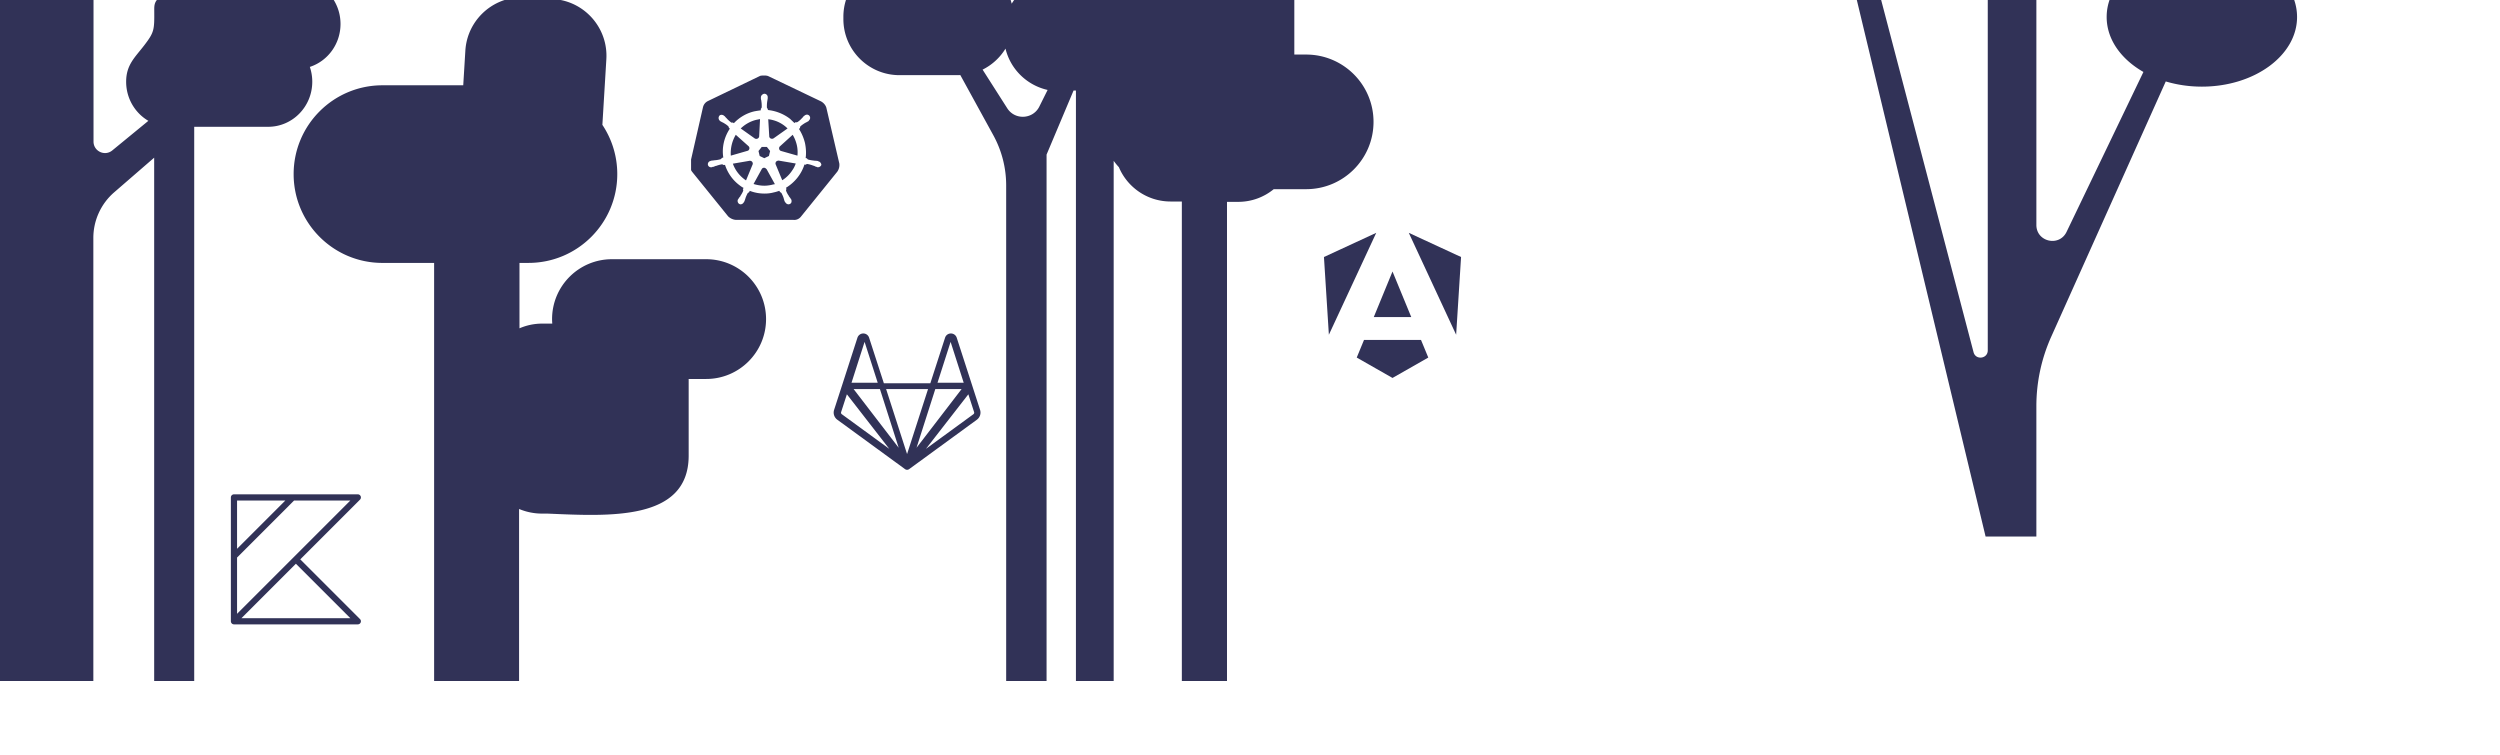 <svg xmlns="http://www.w3.org/2000/svg" width="2384" height="720" transform="translate(-135)"><g transform="matrix(.187 0 0 .187 1397.423 221.838)"><svg width="700.24" height="741.6"><path d="M433.12 1.03l241.5 519.7 25.1-396.4zm-83 740l182.4-104-37.1-89.9h-290.6l-37.1 89.9zm-95.5-310.5h191.1l-95.6-232.3zm12.5-429.5L.52 124.33l25.1 396.4z" fill="#313257"/></svg></g><g transform="translate(930.001 318)"><svg width="140.01" height="130"><path d="M139.58 72.82l-7.454-23.054c0 .01 0 .021.01.032 0-.012-.01-.024-.01-.036v-.003l-14.799-45.75c-.809-2.41-3.037-4.028-5.591-4.008-2.561.014-4.727 1.6-5.52 4.043L92.169 47.47H47.847L33.774 4.041A5.75 5.75 0 0 0 28.255 0h-.031c-2.522 0-4.753 1.608-5.572 4.045L7.895 49.754l-.002.006v.001c-.004.012-.005.023-.009.035l.008-.032L.41 72.821a8.42 8.42 0 0 0 3.04 9.413l64.603 47.135c.01.007.02.011.03.018l.083.059-.077-.056.024.015a3.41 3.41 0 0 0 .313.193c.015.008.028.019.043.027l.027.015c.007.003.014.005.021.009l.052.022c.056.027.115.049.173.073l.162.068.034.014.034.012.058.014.256.063.093.023.044.01.051.011c.014.002.028.001.041.003h.009c.152.022.307.037.464.037h.003.001 0 .001a3.27 3.27 0 0 0 .465-.037l.052-.003.051-.011.03-.007.108-.026.236-.058.062-.015c.026-.007.038-.012.049-.016s.017-.008.026-.011c.069-.024.124-.051.181-.075l.16-.067.039-.016.038-.016.028-.015c.015-.008.029-.02.044-.028.107-.058.21-.122.309-.191.01-.005.017-.01.025-.015l.04-.023 64.612-47.136a8.42 8.42 0 0 0 3.039-9.412zM111.494 8l12.5 39h-25zm10.5 45l-5.134 6.686L78.994 109l17.912-56zm-60 56l-43-56h25.104zM29.471 8l12.523 39h-25zM7.721 76.976a1.78 1.78 0 0 1-.64-1.988l5.513-16.987 40.399 52zm60.357 52.108l-.038-.032-.081-.071-.138-.127.027.023c.095.091.194.176.298.255l.017.015-.086-.063zm1.901-14.083l-19.986-62h40zm3.049 13.979l-.074.064-.047.04c-.027.022-.057.042-.086.063l.311-.268c.012-.015.022-.018.027-.023l-.135.125zm60.239-52.003l-45.274 33.024 40.42-52 5.492 16.984a1.78 1.78 0 0 1-.638 1.992z" fill="#313257"/></svg></g><g transform="translate(794 72)"><svg width="176.65" height="170.75" viewBox="-2.536 -2.536 87.235 84.53"><path d="M32.012-2.536c-.645 0-1.372 0-2.017.161L5.394 9.483c-1.21.565-2.097 1.613-2.42 2.985l-6.049 26.537c-.242 1.371.08 2.742.887 3.871l17.02 21.052c.968.968 2.339 1.613 3.71 1.694h27.103c1.452.161 2.823-.484 3.71-1.694l17.019-21.052c.807-1.129 1.13-2.5.969-3.871l-6.131-26.375c-.403-1.291-1.371-2.339-2.581-2.985L34.03-2.132c-.645-.323-1.372-.403-2.017-.403zm-.2 8.628a1.16 1.16 0 0 1 .362.002 1.6 1.6 0 0 1 1.371 1.694v.484c-.081.323-.081.645-.161.968 0 .161-.08.322-.08.484v.081c-.161.968-.161 1.855-.161 2.742.081.242.161.484.403.646v-.081l.08.645c3.791.403 7.502 1.856 10.487 4.195.645.645 1.371 1.29 2.016 1.936l.645-.403h.081c.081.081.242.08.323.08.161 0 .322-.081.484-.161.726-.484 1.452-1.129 2.017-1.774.081-.081.241-.162.322-.323.161-.242.404-.484.646-.726.081 0 .161-.081.242-.161l.081-.08c.323-.242.725-.403 1.129-.403s.887.242 1.129.565c.565.726.404 1.694-.322 2.259 0 .081.081.081 0 .161s-.162.08-.243.161c-.323.161-.564.323-.887.484l-.484.242c-.807.484-1.533.968-2.259 1.614-.161.161-.242.484-.242.726v.08l-.484.484a21.85 21.85 0 0 1 2.822 6.614c.484 2.339.646 4.76.323 7.099l.645.161c.081.242.323.484.565.565.887.242 1.856.404 2.743.484h.08c.161.081.323.08.484.08.323 0 .645 0 .968.081.161 0 .323 0 .323.08s.08.081.161.081c.726.161 1.372.806 1.452 1.693-.242.645-.887 1.129-1.613 1.129-.161 0-.243 0-.404-.08-.081-.081-.08-.08-.161-.08-.161 0-.242-.081-.323-.081-.323-.081-.565-.242-.888-.403-.161 0-.322-.081-.484-.161h-.081c-.807-.323-1.693-.565-2.581-.726h-.081c-.242 0-.484.081-.645.243 0 0 0 .08-.081.08l-.645-.08c-1.452 4.598-4.598 8.468-8.711 10.969l.243.646s-.081 0-.081.08c-.161.242-.161.564-.08.806.323.807.726 1.614 1.291 2.34v.161c.161.161.241.243.322.404.242.242.403.484.565.806.081.081.161.161.161.242 0 0 .08 0 .08.08.161.403.162.807.081 1.21s-.403.725-.726.887c-.242.081-.403.161-.645.161-.645 0-1.21-.403-1.533-.968-.081 0-.081-.08-.081-.08-.081-.081-.081-.161-.161-.242-.161-.242-.241-.565-.322-.888l-.161-.484v-.08c-.242-.887-.646-1.694-1.049-2.5-.161-.242-.403-.404-.645-.484 0-.081 0-.08-.08-.08l-.323-.565c-.807.242-1.694.565-2.581.726-1.452.403-2.904.565-4.356.565-2.42 0-4.758-.403-7.017-1.291l-.323.645c0 .081 0 .081-.081.081-.242.081-.484.242-.645.484-.403.807-.806 1.613-1.048 2.5l-.161.484c-.081.323-.242.565-.323.888-.081.081-.161.161-.161.242-.081 0-.08.08-.08.08-.323.565-.887.968-1.533.968-.161 0-.403-.081-.565-.161-.726-.403-1.049-1.371-.646-2.177.081 0 .081-.08.081-.08.081-.081.081-.162.161-.243.242-.323.403-.645.565-.806s.241-.242.322-.403v-.08c.484-.726.968-1.533 1.291-2.34.081-.242.081-.564-.08-.806 0 0-.081 0-.081-.08l.403-.565c-.807-.403-1.452-.888-2.177-1.452-3.146-2.42-5.404-5.727-6.614-9.437l-.726.081s0-.081-.08-.081c-.161-.161-.404-.242-.646-.242h-.08c-.968.161-1.775.403-2.662.726h-.08c-.161 0-.323.081-.484.161-.242.081-.565.242-.888.323-.081 0-.322-.081-.322 0s0 .08-.081.08c-.161.081-.242.08-.403.08-.726.081-1.451-.403-1.613-1.129-.161-.887.403-1.693 1.291-1.855.081-.081.08-.081.161-.081.161 0 .242-.08.323-.08.323 0 .645-.081.968-.081.161-.081.323-.08.484-.08a14.98 14.98 0 0 0 2.742-.484c.242-.161.484-.322.565-.564 0 0 .08 0 .08-.081l.646-.161c-.726-4.598.323-9.276 2.823-13.228.081-.161.161-.242.242-.403l-.477-.477c-.004.024 0 .05-.008.073v-.081l.008.008c.033-.231-.104-.507-.25-.653-.645-.645-1.452-1.13-2.259-1.614l-.484-.242c-.323-.161-.646-.323-.888-.484-.081 0-.242-.161-.242-.161s0-.081-.081-.081c-.645-.565-.806-1.533-.322-2.259.242-.403.645-.565 1.129-.565.403 0 .807.161 1.129.403l.08.081c.081.081.161.081.242.161.242.242.404.484.646.726.081.081.241.161.322.322.565.645 1.291 1.291 2.017 1.855.161.081.322.161.484.161s.242-.081.323-.081h.081l.484.323c2.662-2.823 6.13-4.84 9.921-5.646.968-.161 1.856-.323 2.743-.403l.08-.645v-.161c.242-.161.323-.403.403-.645 0-.968 0-1.856-.161-2.743v-.08c0-.161 0-.323-.08-.484-.081-.323-.161-.645-.161-.968v-.403c0-.403.162-.807.484-1.129.302-.302.65-.514 1.009-.567zm-1.897 11.94l-1.614.323c-2.823.645-5.404 2.097-7.501 4.113l6.695 4.759c.242.081.404.161.646.161.726 0 1.371-.565 1.371-1.291l.403-8.066zm3.871.08l.484 8.147a.73.73 0 0 0 .242.565c.403.565 1.21.646 1.774.323l6.614-4.679c-2.42-2.42-5.566-3.952-9.115-4.356zm-15.325 7.34a16.98 16.98 0 0 0-2.339 9.841l7.824-2.259c.323-.081.484-.161.645-.403.484-.565.403-1.371-.161-1.855l-5.969-5.324zm26.86 0l-6.05 5.485c-.161.161-.242.323-.323.565-.161.726.242 1.451.968 1.613l7.663 2.178c.161-1.694.08-3.388-.323-5.082s-1.048-3.307-1.936-4.759zM30.721 31.18l-1.533 1.936.565 2.339 2.178 1.049 2.177-1.049.565-2.339-1.533-1.936h-2.42zm7.985 6.453c-.242 0-.484.081-.726.161-.565.242-.887.887-.725 1.533l3.145 7.582c1.936-1.21 3.629-2.904 4.839-4.84.645-.887 1.129-1.936 1.533-3.065l-8.066-1.371zm-13.631.08l-7.985 1.371c1.129 3.226 3.387 6.05 6.21 7.905l3.065-7.421c.161-.242.162-.564.081-.806-.081-.645-.726-1.049-1.371-1.049zm6.688 3.301c-.362.011-.709.187-.961.49l-3.953 7.179c1.613.484 3.388.806 5.082.806 1.21 0 2.339-.161 3.468-.403.565-.161 1.049-.242 1.533-.323l-3.872-7.018c-.242-.242-.403-.403-.645-.564a1.23 1.23 0 0 0-.652-.168z" fill="#313257"/></svg></g><g transform="translate(355.16 471.404)"><svg width="124" height="124"><path d="M2.952 0C1.322 0 0 1.322 0 2.952v118.09.017c0 .056.01.112.012.167 0 .048.01.096.012.144 0 .011 0 .023.01.035l.04.265.063.242.052.144.069.173c.038.085.081.167.127.248l.081.138.063.104.115.15.069.087.121.133.075.081.196.167c.01.006.012.012.017.017l.208.15.04.029.029.017.219.121a2.92 2.92 0 0 0 .271.121l.179.063.127.035.259.058.179.023.162.017h.058l.104.006h.087 118.01c1.194 0 2.27-.72 2.727-1.823s.204-2.373-.639-3.217l-56.96-56.96 56.96-56.96c.844-.844 1.096-2.114.639-3.217a2.95 2.95 0 0 0-2.727-1.823h-62zm2.952 5.905h46.016L5.905 51.921zm54.366 0h53.651L5.902 113.925v-53.65zm1.73 60.27l51.921 51.92H10.082z" fill="#313257"/></svg></g><path d="M631.53-2.619c-4.669.116-9.198.834-13.518 2.063-21.529 6.152-37.837 25.31-39.254 48.92l-2.014 32.967h-77.037c-46.783 0-84.697 37.925-84.697 84.701 0 23.386 9.489 44.558 24.809 59.875s36.496 24.807 59.889 24.807h49.264v398.69h81.016v-164.05a56.45 56.45 0 0 0 21.887 4.412h5.113c58.933 2.524 134.23 7.167 134.73-54.715v-72.156c0-.503-.017-1.007-.037-1.51h16.723c31.555 0 57.109-25.57 57.109-57.1 0-15.766-6.394-30.044-16.721-40.385-10.345-10.324-24.622-16.717-40.389-16.717h-89.826c-31.538 0-57.113 25.55-57.113 57.102 0 1.452.076 2.888.188 4.305h-9.656a54.34 54.34 0 0 0-21.621 4.492v-62.375h8.555c46.785 0 84.699-37.906 84.699-84.682 0-8.686-1.306-17.07-3.748-24.953-2.423-7.9-5.983-15.281-10.457-22.01l3.785-62.541c1.752-28.606-18.995-53.373-46.973-57.084-1.305-.186-2.61-.314-3.934-.389l-26.057-1.586c-1.584-.098-3.157-.127-4.713-.088zm1274 2.053l122.93 512.21h48.422v-124.32c0-22.848 4.828-45.433 14.184-66.268l109.21-243.4c10.625 3.187 22.24 4.957 34.43 4.957 50.138 0 90.773-29.723 90.773-66.4 0-5.794-1.005-11.404-2.908-16.773h-175.75c-1.899 5.369-2.908 10.979-2.908 16.773 0 21.303 13.739 40.253 35.061 52.404l-73.291 152.5c-6.971 14.517-28.795 9.561-28.795-6.559V-.562h-46.357v334.68c0 8.09-11.502 9.562-13.553 1.754L1928.722-.568zm-963.65.006c-1.715 5.201-2.629 10.773-2.629 16.551v2.199c0 29.538 23.954 53.484 53.496 53.484h54.986a52.7 52.7 0 0 0 3.02-.094l31.482 57.379a99.26 99.26 0 0 1 12.246 47.766v472.68h38.523v-501.98l25.728-61.059h2.272v563.04h36v-496.04c1.531 2.126 3.189 4.157 4.963 6.061 8.111 19.226 27.135 32.727 49.332 32.727h10.705v457.25h43.064v-456.92h10.719c12.841 0 24.623-4.546 33.848-12.092h30.941c35.452 0 64.215-28.739 64.215-64.184 0-17.725-7.196-33.767-18.809-45.377-11.629-11.61-27.68-18.805-45.406-18.805h-11.314V-.566h-266.75a50.99 50.99 0 0 0-2.758 4.102c-.335-1.398-.727-2.758-1.156-4.102zm-656.82.004c-.895.99-1.621 2.089-2.106 3.338-.876 2.216-.876 4.679-.857 7.065.13 18.71.093 20.797-9.6 33.43-8.854 11.536-17.201 18.546-17.201 34.666 0 15.952 8.533 29.891 21.189 37.289l-34.426 28.234c-7.139 5.85-17.875.782-17.875-8.461v-135H97.774v649.4h126.24v-422.5a57.56 57.56 0 0 1 19.854-43.492l38.146-33.053v499.04H320.2v-528.49h70.512c23.244 0 42.07-19.235 42.07-42.975a43.58 43.58 0 0 0-2.33-14.125c16.981-5.535 29.264-21.785 29.264-40.943 0-8.647-2.497-16.701-6.801-23.428zm808.79 46.918c4.698 19.592 20.338 34.946 40.154 39.406l-7.924 15.91c-6.075 12.171-23.226 13.058-30.553 1.59l-23.524-36.871a53.51 53.51 0 0 0 21.846-20.035z" fill="#313257"/></svg>
